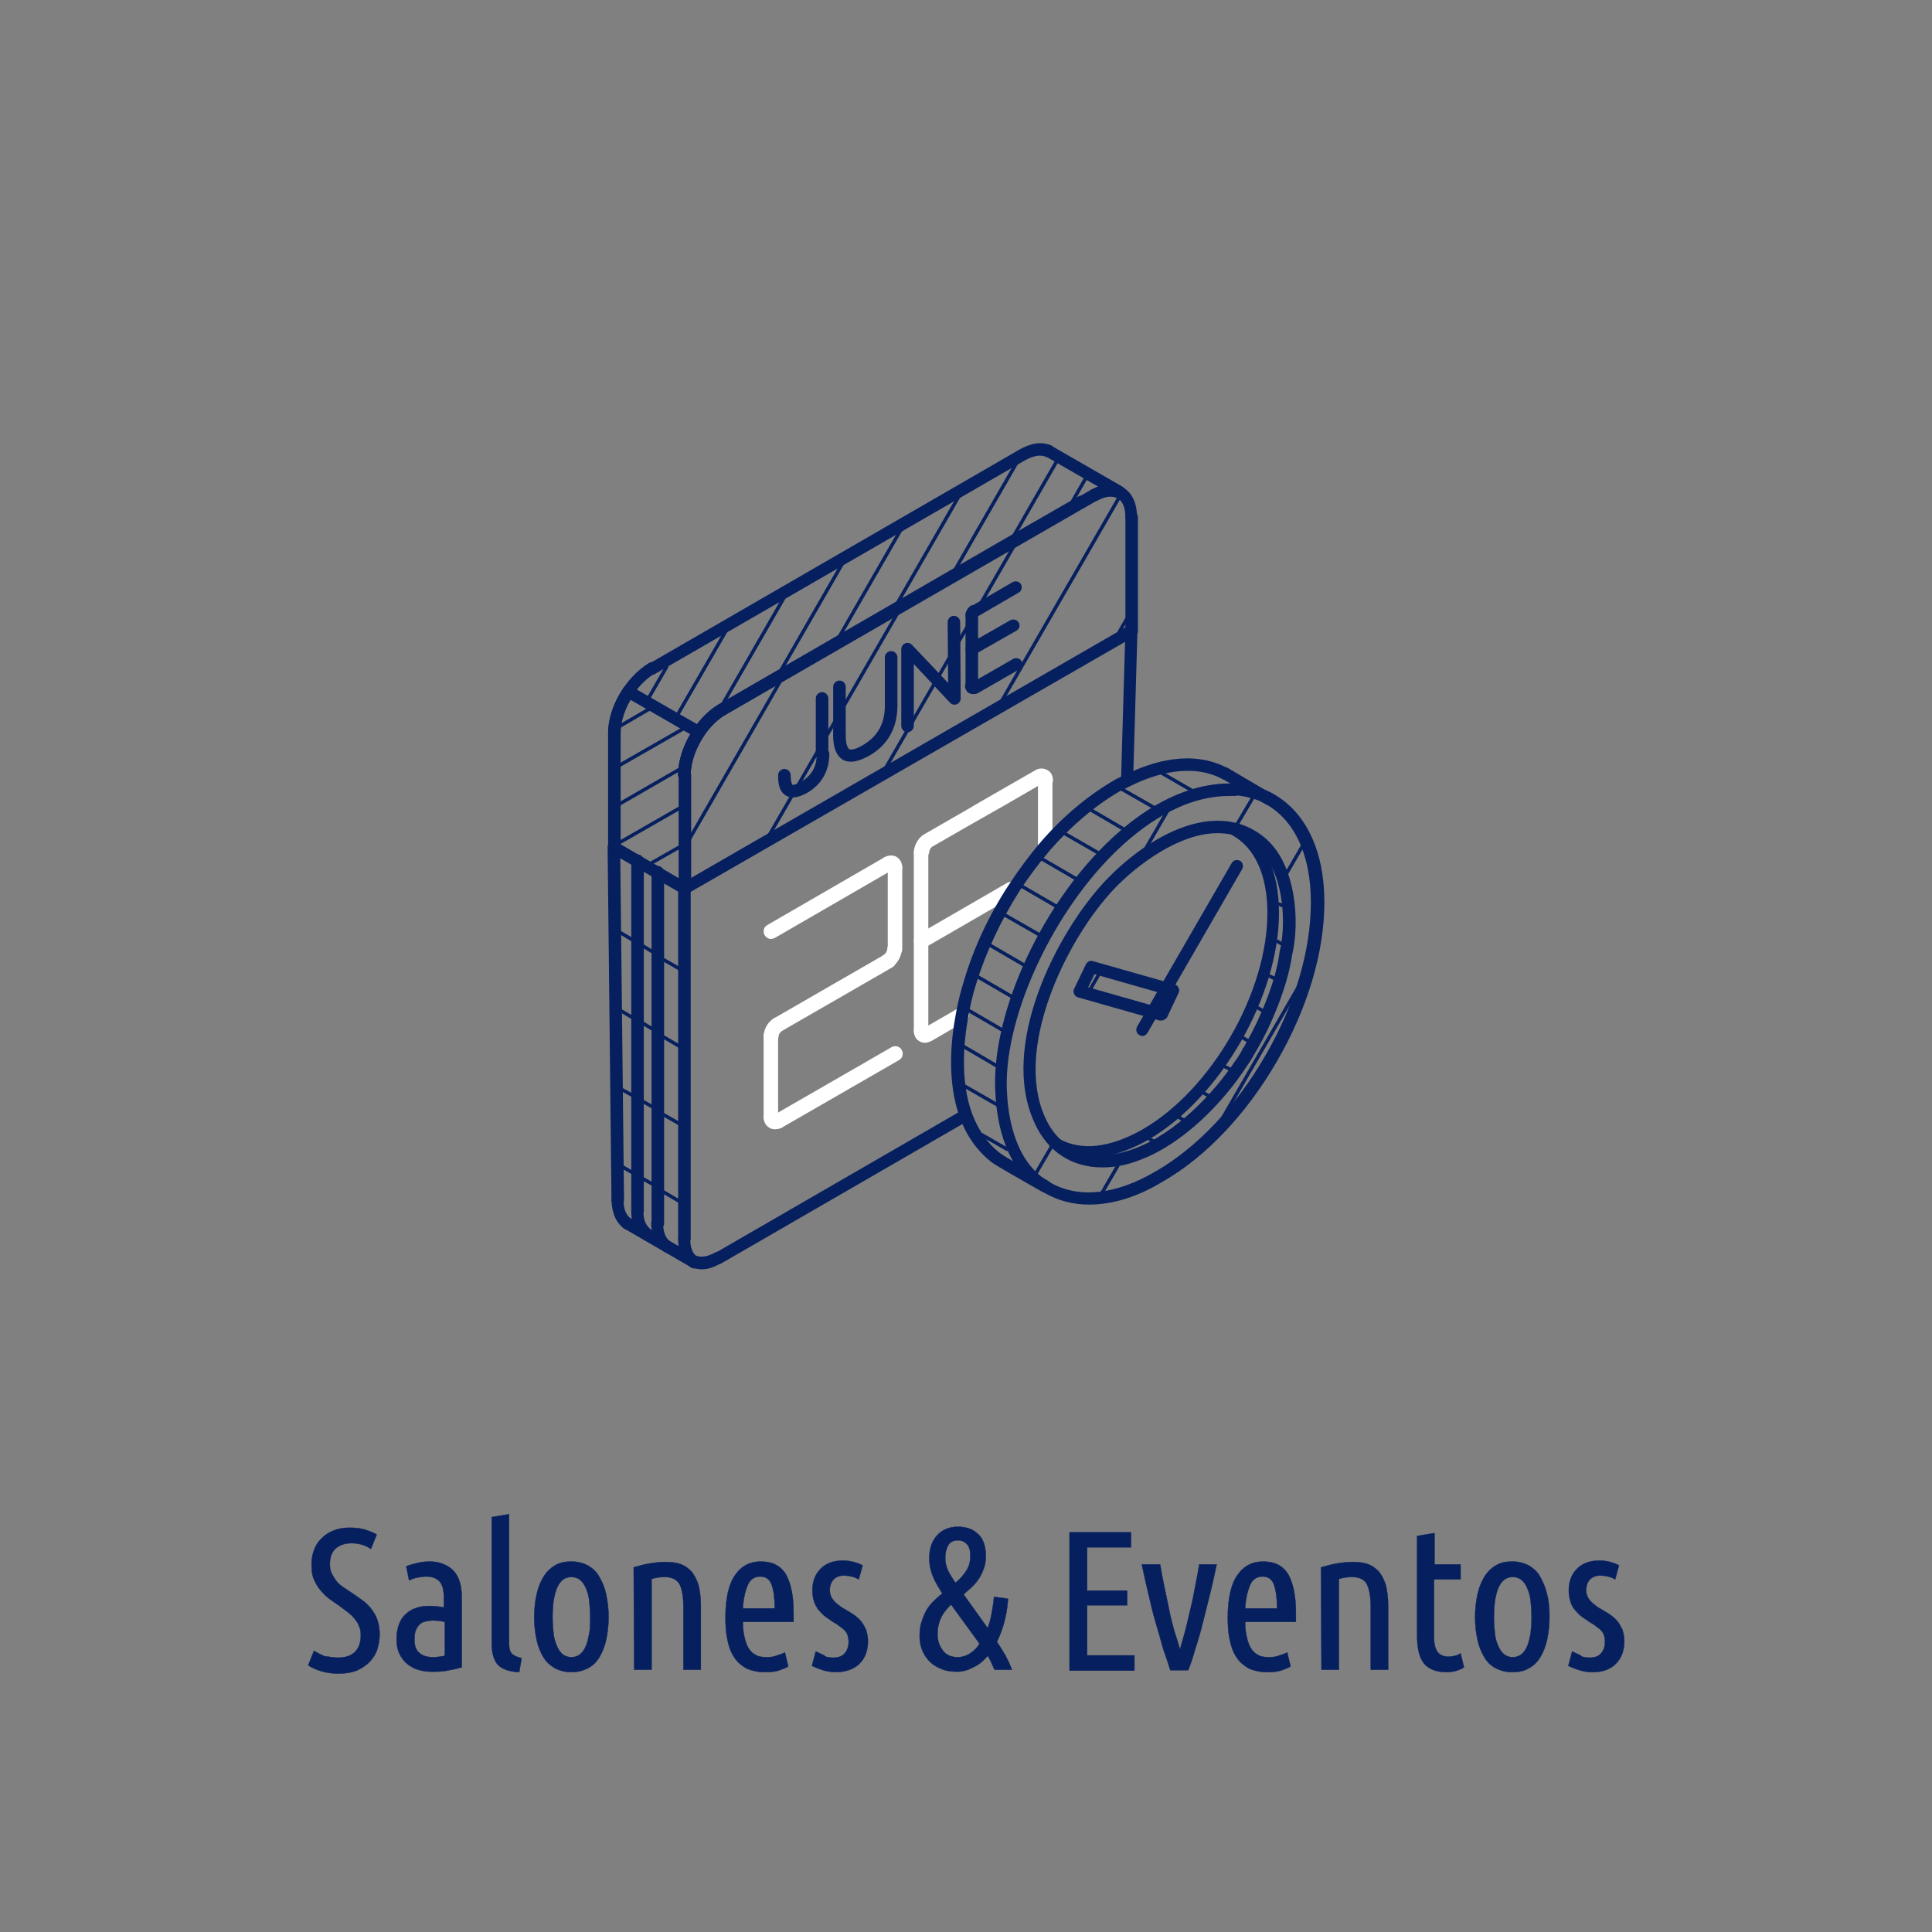 <svg xmlns="http://www.w3.org/2000/svg" xmlns:xlink="http://www.w3.org/1999/xlink" version="1.1" id="Capa_3" x="0px" y="0px" viewBox="0 0 400 400" style="enable-background:new 0 0 400 400;" xml:space="preserve"><rect x="0" y="0" width="400" height="400" fill="#808080" stroke="none"/> <style type="text/css"> .st0{fill:#061F5F;} .st1{fill:#FFFFFF;} .st2{enable-background:new ;} .st3{fill:none;stroke:#061F5F;stroke-width:6.781000e-02;stroke-miterlimit:10;} </style> <g> <g> <path class="st0" d="M225.5,249.4c-3.3,0-6.4-0.8-9.2-2.4c-8.2-4.5-9.9-14.7-10.2-20.4c-1.1-15.7,8.7-38,22.9-51.9 c9.1-8.9,18.7-13.2,27.8-12.4c1.8,0.2,5,0.9,6.9,2.1c6.7,3.8,10.5,11.8,10.5,22.4c0,10.4-3.5,22-9.8,32.9s-14.7,19.8-23.6,24.9 C235.4,247.9,230.2,249.4,225.5,249.4z M254.5,164.8c-9.7,0-18.2,6.3-23.8,11.8c-13.5,13.3-23.2,35.2-22.2,49.9l0,0 c0.3,5.2,1.8,14.4,8.9,18.3c5.8,3.4,13.6,2.6,21.9-2.3c8.5-4.9,16.6-13.4,22.7-24c6.1-10.5,9.4-21.7,9.4-31.7 c0-9.7-3.3-16.9-9.3-20.3c-1.3-0.9-4-1.6-5.8-1.8C255.9,164.8,255.2,164.8,254.5,164.8z"></path> </g> <g> <path class="st0" d="M225.4,239.7c-2.8,0-5.4-0.7-7.7-2c-0.6-0.4-0.8-1.1-0.4-1.7c0.4-0.6,1.1-0.8,1.7-0.4 c4.6,2.8,10.8,2.1,17.6-1.8c14.2-8.2,25.8-28.3,25.8-44.8c0-7.8-2.6-13.5-7.3-16.1c-0.6-0.3-0.8-1.1-0.5-1.7 c0.3-0.6,1.1-0.8,1.7-0.5c5.5,3.1,8.5,9.6,8.5,18.3c0,17.3-12.2,38.4-27.1,47C233.5,238.4,229.2,239.7,225.4,239.7z"></path> </g> <g> <path class="st0" d="M228.2,241.7c-6.2,0-11.3-3.2-14-9.2c-7.4-15.9,4.5-39.4,14.7-50.2c8.1-8.5,21.1-16.3,31.1-10.2 c2,1.2,3.7,2.9,5,5.1c3.5,5.9,3.9,14.8,2.5,20.6c-0.9,6.4-4.4,14.7-7.3,19.6c-0.2,0.3-0.4,0.7-0.6,1c-0.4,0.8-1,1.7-1.7,2.7 c-4.6,7-12.8,15.7-22,19.1C233.1,241.3,230.6,241.7,228.2,241.7z M252.1,172.5c-8,0-16.7,6.6-21.4,11.5 c-10.2,10.8-20.8,33.3-14.3,47.4c3.2,7.1,10.1,9.5,18.5,6.4c8.6-3.2,16.4-11.5,20.8-18.1c0.6-0.8,1.2-1.7,1.6-2.6 c0.3-0.4,0.5-0.7,0.6-1c2.8-4.8,6.2-12.7,7-18.8v-0.1c1.3-5.2,1-13.5-2.2-18.8c-1.1-1.8-2.4-3.2-4.1-4.2 C256.6,173,254.4,172.5,252.1,172.5z"></path> </g> <g> <path class="st0" d="M141.7,257.7c-0.7,0-1.3-0.6-1.3-1.3v-72.6c0-0.7,0.6-1.3,1.3-1.3s1.3,0.6,1.3,1.3v72.6 C143,257.2,142.4,257.7,141.7,257.7z"></path> </g> <g> <path class="st0" d="M143.7,262.6c-0.3,0-0.5-0.1-0.8-0.3c-2.2-1.6-2.5-4-2.5-5.8c0-0.7,0.5-1.3,1.2-1.3c0.7-0.1,1.3,0.5,1.3,1.2 c0,2,0.5,3.1,1.5,3.9c0.6,0.4,0.7,1.2,0.3,1.8C144.5,262.4,144.1,262.6,143.7,262.6z"></path> </g> <g> <path class="st0" d="M143.7,262.6c-0.2,0-0.4-0.1-0.6-0.2l-13.8-8c-0.6-0.3-0.8-1.1-0.5-1.7c0.3-0.6,1.1-0.8,1.7-0.5l13.8,8 c0.6,0.3,0.8,1.1,0.5,1.7C144.6,262.3,144.2,262.6,143.7,262.6z"></path> </g> <g> <path class="st0" d="M129.9,254.6c-0.3,0-0.5-0.1-0.8-0.3c-2.1-1.7-2.4-4-2.5-5.8c0-0.7,0.5-1.3,1.2-1.3c0.7-0.1,1.3,0.5,1.3,1.2 c0,2,0.5,3.1,1.5,3.9c0.6,0.4,0.6,1.2,0.2,1.8C130.7,254.5,130.3,254.6,129.9,254.6z"></path> </g> <g> <path class="st0" d="M127.9,249.7c-0.7,0-1.3-0.6-1.3-1.3l-0.8-73c0-0.7,0.6-1.3,1.3-1.3c0.7-0.1,1.3,0.6,1.3,1.3l0.8,73 C129.2,249.2,128.7,249.7,127.9,249.7L127.9,249.7z"></path> </g> <g> <path class="st0" d="M233.4,162.8L233.4,162.8c-0.7,0-1.3-0.6-1.3-1.3l0.9-31c0-0.7,0.6-1.3,1.3-1.2c0.7,0,1.3,0.6,1.2,1.3 l-0.9,31C234.7,162.2,234.1,162.8,233.4,162.8z"></path> </g> <g> <path class="st0" d="M148.7,261.7c-0.4,0-0.9-0.2-1.1-0.6c-0.4-0.6-0.1-1.4,0.5-1.7l51.2-29.6c0.6-0.3,1.4-0.1,1.7,0.5 c0.4,0.6,0.1,1.4-0.5,1.7l-51.2,29.6C149.1,261.7,148.9,261.7,148.7,261.7z"></path> </g> <g> <path class="st0" d="M145.3,262.8c-0.8,0-1.5-0.2-2.1-0.4c-0.6-0.3-0.9-1-0.7-1.7c0.3-0.6,1-0.9,1.7-0.7c1.3,0.5,2.8-0.1,3.9-0.7 c0.6-0.3,1.4-0.1,1.7,0.5s0.1,1.4-0.5,1.7C147.7,262.5,146.4,262.8,145.3,262.8z"></path> </g> <g> <path class="st0" d="M143.7,262.5L143.7,262.5c-0.7,0-1.3-0.6-1.3-1.3c0-0.7,0.6-1.3,1.3-1.3s1.3,0.6,1.3,1.3 C144.9,261.9,144.4,262.5,143.7,262.5z"></path> </g> <g> <path class="st0" d="M149.5,148.2c-0.4,0-0.9-0.2-1.1-0.6c-0.4-0.6-0.1-1.4,0.5-1.7l76.9-44.4c0.6-0.3,1.4-0.1,1.7,0.5 c0.4,0.6,0.1,1.4-0.5,1.7L150.2,148C150,148.1,149.8,148.2,149.5,148.2z"></path> </g> <g> <path class="st0" d="M234.3,108.3c-0.7,0-1.3-0.6-1.3-1.3c0-1.9-0.6-3.3-1.7-3.9c-0.6-0.4-0.8-1.1-0.5-1.7 c0.4-0.6,1.1-0.8,1.7-0.5c1.9,1.1,2.9,3.3,2.9,6.1C235.5,107.7,235,108.3,234.3,108.3z"></path> </g> <g> <path class="st0" d="M141.7,185.2c-0.4,0-0.9-0.2-1.1-0.6c-0.3-0.6-0.1-1.4,0.5-1.7l91.9-53v-22.8c0-0.7,0.6-1.3,1.3-1.3 s1.3,0.6,1.3,1.3v23.5c0,0.5-0.2,0.9-0.6,1.1L142.4,185C142.2,185.1,142,185.2,141.7,185.2z"></path> </g> <g> <path class="st0" d="M141.7,161.7c-0.7,0-1.3-0.6-1.3-1.3c0-2.6,0.9-5.6,2.5-8.3c1.5-2.7,3.7-5,6-6.3c0.6-0.3,1.4-0.1,1.7,0.5 s0.1,1.4-0.5,1.7c-1.9,1.1-3.7,3-5,5.3c-1.4,2.4-2.1,4.9-2.1,7.1C143,161.1,142.4,161.7,141.7,161.7z"></path> </g> <g> <path class="st0" d="M135,139.7c-0.4,0-0.9-0.2-1.1-0.6c-0.4-0.6-0.1-1.4,0.5-1.7L211.2,93c1.7-0.9,3.9-1.8,6.4-0.8 c0.6,0.3,1,1,0.7,1.7c-0.3,0.6-1,0.9-1.7,0.7c-1.2-0.5-2.4-0.3-4.2,0.6l-76.9,44.4C135.4,139.7,135.2,139.7,135,139.7z"></path> </g> <g> <path class="st0" d="M231.7,103.1c-0.2,0-0.4-0.1-0.6-0.2l-14.6-8.4c-0.6-0.4-0.8-1.1-0.5-1.7s1.1-0.8,1.7-0.5l14.6,8.4 c0.6,0.4,0.8,1.1,0.5,1.7C232.6,102.9,232.1,103.1,231.7,103.1z"></path> </g> <g> <path class="st0" d="M226.5,103.8c-0.4,0-0.9-0.2-1.1-0.7c-0.3-0.6-0.1-1.4,0.5-1.7c1.6-0.9,3.8-1.8,6.3-0.7c0.6,0.3,1,1,0.7,1.7 c-0.3,0.6-1,0.9-1.7,0.7c-1.2-0.5-2.4-0.3-4.1,0.6C226.9,103.7,226.7,103.8,226.5,103.8z"></path> </g> <g> <path class="st0" d="M224.1,105.1c-0.4,0-0.9-0.2-1.1-0.6c-0.4-0.6-0.1-1.4,0.5-1.7l2.4-1.4c0.6-0.3,1.4-0.1,1.7,0.5 s0.1,1.4-0.5,1.7l-2.3,1.3C224.5,105.1,224.3,105.1,224.1,105.1z"></path> </g> <g> <path class="st0" d="M141.7,161.7L141.7,161.7c-0.7,0-1.3-0.6-1.3-1.3c0.1-5.5,3.6-11.7,8.4-14.6l31.3-18.1 c14.4-8.3,28.8-16.7,43.3-25c0.6-0.3,1.4-0.1,1.7,0.5s0.1,1.4-0.5,1.7c-14.4,8.3-28.8,16.7-43.3,25L150.2,148 c-4,2.4-7.1,7.8-7.2,12.4C143,161.1,142.4,161.7,141.7,161.7z"></path> </g> <g> <path class="st0" d="M141.7,185.2c-0.2,0-0.4-0.1-0.6-0.2l-14.6-8.4c-0.4-0.2-0.6-0.6-0.6-1.1V152c0-0.7,0.6-1.3,1.3-1.3 c0.7,0,1.3,0.6,1.3,1.3v22.8l12,7v-21.3c0-0.7,0.6-1.3,1.3-1.3s1.3,0.6,1.3,1.3V184c0,0.5-0.2,0.9-0.6,1.1 C142.2,185.1,142,185.2,141.7,185.2z"></path> </g> <g> <path class="st0" d="M127.2,153.2L127.2,153.2c-0.7,0-1.3-0.6-1.3-1.3c0-5.5,3.6-11.6,8.4-14.6c0.6-0.4,1.4-0.2,1.7,0.4 c0.4,0.6,0.2,1.4-0.4,1.7c-4.1,2.5-7.2,7.8-7.2,12.4C128.4,152.7,127.9,153.2,127.2,153.2z"></path> </g> <g> <path class="st1" d="M159.6,194.4c-0.5,0-1-0.3-1.3-0.8c-0.4-0.7-0.2-1.7,0.6-2.1l24.2-14c0.7-0.4,1.7-0.2,2.1,0.6 c0.4,0.7,0.2,1.7-0.6,2.1l-24.2,14C160.1,194.3,159.9,194.4,159.6,194.4z"></path> </g> <g> <path class="st1" d="M185.3,181.2c-0.6,0-1.1-0.3-1.4-0.8c-0.6,0-1.1-0.3-1.4-0.8c-0.4-0.7-0.2-1.7,0.6-2.1 c0.9-0.5,1.8-0.5,2.5-0.1s1.2,1.2,1.2,2.2C186.8,180.5,186.1,181.2,185.3,181.2z"></path> </g> <g> <path class="st1" d="M185.3,198c-0.8,0-1.5-0.7-1.5-1.5v-16.9c0-0.8,0.7-1.5,1.5-1.5s1.5,0.7,1.5,1.5v16.9 C186.8,197.4,186.1,198,185.3,198z"></path> </g> <g> <path class="st1" d="M183.8,200.5c-0.5,0-1.1-0.3-1.3-0.8c-0.4-0.7-0.1-1.7,0.6-2.1c0.3-0.2,0.6-0.8,0.6-1.1 c0-0.8,0.7-1.5,1.5-1.5s1.5,0.7,1.5,1.5c0,1.4-0.9,3.1-2.2,3.8C184.3,200.4,184.1,200.5,183.8,200.5z"></path> </g> <g> <path class="st1" d="M161,213.7c-0.5,0-1-0.3-1.3-0.8c-0.4-0.7-0.2-1.7,0.6-2.1l22.9-13.2c0.7-0.4,1.7-0.2,2.1,0.6 c0.4,0.7,0.2,1.7-0.6,2.1l-22.9,13.2C161.5,213.6,161.2,213.7,161,213.7z"></path> </g> <g> <path class="st1" d="M159.6,216.1c-0.8,0-1.5-0.7-1.5-1.5c0-1.5,0.9-3.1,2.2-3.8c0.7-0.4,1.7-0.1,2.1,0.6c0.4,0.7,0.1,1.7-0.6,2.1 c-0.3,0.2-0.6,0.7-0.6,1.1C161.1,215.4,160.4,216.1,159.6,216.1z"></path> </g> <g> <path class="st1" d="M159.6,232.8c-0.8,0-1.5-0.7-1.5-1.5v-16.8c0-0.8,0.7-1.5,1.5-1.5s1.5,0.7,1.5,1.5v16.8 C161.1,232.2,160.4,232.8,159.6,232.8z"></path> </g> <g> <path class="st1" d="M160.4,233.8c-0.4,0-0.8-0.1-1.1-0.3c-0.7-0.4-1.2-1.2-1.2-2.2c0-0.8,0.7-1.5,1.5-1.5c0.6,0,1.1,0.3,1.4,0.8 c0.5,0,1.1,0.3,1.4,0.8c0.4,0.7,0.2,1.7-0.6,2.1C161.3,233.7,160.8,233.8,160.4,233.8z M159.6,231.3h1.5l0,0H159.6z M161.1,231.3 L161.1,231.3L161.1,231.3z"></path> </g> <g> <path class="st1" d="M161,233.7c-0.5,0-1-0.3-1.3-0.8c-0.4-0.7-0.2-1.7,0.6-2.1l24.3-14c0.7-0.4,1.7-0.2,2.1,0.6 c0.4,0.7,0.2,1.7-0.6,2.1l-24.3,14C161.5,233.6,161.2,233.7,161,233.7z"></path> </g> <g> <path class="st1" d="M216.4,176.2c-0.8,0-1.5-0.7-1.5-1.5v-13c0-0.8,0.7-1.5,1.5-1.5s1.5,0.7,1.5,1.5v13 C217.9,175.5,217.2,176.2,216.4,176.2z"></path> </g> <g> <path class="st1" d="M190.7,178c-0.8,0-1.5-0.7-1.5-1.5c0-1.4,0.9-3.1,2.2-3.8l8-4.6c4.9-2.9,9.9-5.7,14.9-8.6 c0.8-0.5,1.7-0.5,2.5-0.1s1.2,1.2,1.2,2.2c0,0.8-0.7,1.5-1.5,1.5c-0.5,0-1-0.2-1.2-0.6c-4.8,2.8-9.5,5.5-14.3,8.2l-8,4.6 c-0.3,0.2-0.6,0.7-0.6,1.1C192.2,177.3,191.6,178,190.7,178z M214.9,161.6h1.5H214.9L214.9,161.6z"></path> </g> <g> <path class="st1" d="M190.7,214.9c-0.8,0-1.5-0.7-1.5-1.5v-36.9c0-0.8,0.7-1.5,1.5-1.5s1.5,0.7,1.5,1.5v36.9 C192.2,214.2,191.6,214.9,190.7,214.9z"></path> </g> <g> <path class="st1" d="M191.5,215.9c-0.4,0-0.8-0.1-1.1-0.3c-0.8-0.4-1.2-1.2-1.2-2.2c0-0.8,0.7-1.5,1.5-1.5c0.5,0,1,0.3,1.2,0.6 l6.4-3.7c0.7-0.4,1.7-0.2,2.1,0.5c0.4,0.7,0.2,1.7-0.5,2.1l-7,4.1C192.4,215.7,192,215.9,191.5,215.9z M190.7,213.4h1.5l0,0H190.7 z M192.2,213.4L192.2,213.4L192.2,213.4z"></path> </g> <g> <path class="st1" d="M190.7,196.4c-0.5,0-1-0.3-1.3-0.8c-0.4-0.7-0.2-1.7,0.6-2.1l18.5-10.7c0.7-0.4,1.7-0.2,2.1,0.6 c0.4,0.7,0.2,1.7-0.6,2.1l-18.5,10.7C191.2,196.4,191,196.4,190.7,196.4z"></path> </g> <g> <path class="st0" d="M201.7,143.7c-0.4,0-0.9-0.2-1.1-0.6c-0.4-0.6-0.1-1.4,0.5-1.7l8.7-5c0.6-0.3,1.4-0.1,1.7,0.5 c0.4,0.6,0.1,1.4-0.5,1.7l-8.7,5C202.1,143.6,201.9,143.7,201.7,143.7z"></path> </g> <g> <path class="st0" d="M201.4,143.7c-0.3,0-0.5-0.1-0.8-0.2c-0.4-0.2-0.8-0.9-0.8-1.4c0-1,1.4-1.6,2.1-1c0.3,0.1,0.6,0.3,0.8,0.6 c0.3,0.6,0.1,1.4-0.5,1.7C202,143.7,201.7,143.7,201.4,143.7z"></path> </g> <g> <path class="st0" d="M201.2,143.4c-0.7,0-1.3-0.6-1.3-1.3v-14.8c0-0.7,0.6-1.3,1.3-1.3s1.3,0.6,1.3,1.3v14.8 C202.5,142.9,201.9,143.4,201.2,143.4z"></path> </g> <g> <path class="st0" d="M201.2,128.6c-0.7,0-1.3-0.6-1.3-1.3s0.5-1.5,1.1-1.9c0.6-0.3,1.4-0.1,1.7,0.5s0.2,1.2-0.3,1.6 C202.3,128.1,201.8,128.6,201.2,128.6z M202.3,127.6L202.3,127.6L202.3,127.6z M202.3,127.6L202.3,127.6L202.3,127.6z M202.5,127.3C202.5,127.3,202.5,127.4,202.5,127.3C202.5,127.4,202.5,127.3,202.5,127.3z"></path> </g> <g> <path class="st0" d="M201.7,127.8c-0.4,0-0.9-0.2-1.1-0.6c-0.3-0.6-0.1-1.4,0.5-1.7l8.6-5c0.6-0.3,1.4-0.1,1.7,0.5 s0.1,1.4-0.5,1.7l-8.6,5C202.1,127.7,201.9,127.8,201.7,127.8z"></path> </g> <g> <path class="st0" d="M201.2,135.6c-0.4,0-0.9-0.2-1.1-0.6c-0.4-0.6-0.1-1.4,0.5-1.7l8.6-4.9c0.6-0.3,1.4-0.1,1.7,0.5 c0.4,0.6,0.1,1.4-0.5,1.7l-8.6,4.9C201.6,135.5,201.4,135.6,201.2,135.6z"></path> </g> <g> <path class="st0" d="M187.9,151.6c-0.7,0-1.3-0.6-1.3-1.3v-15.9c0-0.5,0.3-1,0.8-1.2s1-0.1,1.4,0.3l7.5,7.9l-0.1-12.6 c0-0.7,0.6-1.3,1.3-1.3l0,0c0.7,0,1.3,0.6,1.3,1.3l0.1,15.8c0,0.5-0.3,1-0.8,1.2s-1,0.1-1.4-0.3l-7.5-8v12.7 C189.2,151,188.6,151.6,187.9,151.6z"></path> </g> <g> <path class="st0" d="M173.8,153.4c-0.7,0-1.3-0.6-1.3-1.3v-9.9c0-0.7,0.6-1.3,1.3-1.3s1.3,0.6,1.3,1.3v9.9 C175.1,152.9,174.5,153.4,173.8,153.4z"></path> </g> <g> <path class="st0" d="M176.2,157.7c-0.6,0-1.2-0.1-1.7-0.4c-1.3-0.8-2-2.4-2-5c0-0.7,0.6-1.3,1.3-1.3s1.3,0.6,1.3,1.3 c0,2.2,0.6,2.7,0.7,2.8c0.2,0.1,0.9,0.3,2.8-0.8c3.1-1.8,4.6-4.5,4.6-8.2c0-0.7,0.6-1.3,1.3-1.3s1.3,0.6,1.3,1.3 c0,4.6-2,8.2-5.9,10.4C178.4,157.3,177.2,157.7,176.2,157.7z"></path> </g> <g> <path class="st0" d="M184.5,147.3c-0.7,0-1.3-0.6-1.3-1.3v-9.9c0-0.7,0.6-1.3,1.3-1.3s1.3,0.6,1.3,1.3v9.9 C185.7,146.7,185.2,147.3,184.5,147.3z"></path> </g> <g> <path class="st0" d="M164.1,165.1c-0.5,0-0.9-0.1-1.4-0.4c-1.5-0.9-1.6-2.8-1.6-4.2c0-0.7,0.6-1.3,1.3-1.3s1.3,0.6,1.3,1.3 c0,1.7,0.4,2,0.4,2s0.4,0.1,1.7-0.6c2.2-1.3,3.3-3.1,3.3-5.8c0-0.7,0.6-1.3,1.3-1.3s1.3,0.6,1.3,1.3c0,3.5-1.6,6.3-4.5,8 C166.5,164.5,165.3,165.1,164.1,165.1z"></path> </g> <g> <path class="st0" d="M170.2,157.5c-0.7,0-1.3-0.6-1.3-1.3v-11.6c0-0.7,0.6-1.3,1.3-1.3s1.3,0.6,1.3,1.3v11.6 C171.5,156.9,170.9,157.5,170.2,157.5z"></path> </g> <g> <path class="st0" d="M144.7,152.9c-0.2,0-0.4-0.1-0.6-0.2l-14.6-8.4c-0.6-0.3-0.8-1.1-0.5-1.7c0.4-0.6,1.1-0.8,1.7-0.5l14.6,8.4 c0.6,0.3,0.8,1.1,0.5,1.7C145.6,152.7,145.2,152.9,144.7,152.9z"></path> </g> <g> <path class="st0" d="M127.2,153.2c-0.7,0-1.3-0.6-1.3-1.3c0-3.1,1.1-6.4,3.2-9.5c0.4-0.6,1.2-0.7,1.8-0.3s0.7,1.2,0.3,1.8 c-1.8,2.6-2.7,5.5-2.7,8C128.4,152.7,127.9,153.2,127.2,153.2z"></path> </g> <g> <path class="st0" d="M141.7,161.7L141.7,161.7c-0.7,0-1.3-0.6-1.3-1.3c0-3.1,1.2-6.5,3.2-9.5c0.4-0.6,1.2-0.7,1.8-0.3 s0.7,1.2,0.3,1.8c-1.7,2.6-2.7,5.4-2.8,8.1C143,161.1,142.4,161.7,141.7,161.7z"></path> </g> <g> <path class="st0" d="M216.3,246.9c-0.2,0-0.4-0.1-0.6-0.2c-0.5-0.3-1.4-0.8-2.3-1.3c-2.8-1.6-6.7-3.8-8-4.7 c-3-2.3-5.3-5.5-6.7-9.4c-2.6-7.2-1.9-15.6-0.8-21.4c0.4-2.3,1-4.7,1.7-6.9c2-6.8,5.2-13.6,9.2-19.7c2.1-3.2,4.3-6.2,6.7-9 c4.5-5.2,9.5-9.4,14.9-12.6c0.8-0.5,1.7-0.9,2.6-1.3c5.6-2.8,13.9-5.3,21.3-1.3c0.6,0.3,0.9,1.1,0.5,1.7c-0.3,0.6-1.1,0.8-1.7,0.5 c-6.4-3.4-13.9-1.1-19,1.4c-0.8,0.4-1.6,0.8-2.4,1.2c-5.1,3-9.9,7.1-14.2,12c-2.3,2.7-4.5,5.6-6.5,8.7c-3.8,6-6.9,12.6-8.9,19.1 c-0.7,2.2-1.2,4.4-1.6,6.6c-1,5.5-1.7,13.4,0.7,20.1c1.3,3.5,3.2,6.3,5.8,8.3c1.2,0.9,5.1,3.1,7.7,4.5c1,0.5,1.8,1,2.3,1.3 c0.6,0.3,0.8,1.1,0.5,1.7C217.2,246.7,216.8,246.9,216.3,246.9z"></path> </g> <g> <path class="st0" d="M262.6,166.7c-0.2,0-0.4-0.1-0.6-0.2l-9-5.3c-0.6-0.4-0.8-1.1-0.5-1.7c0.4-0.6,1.1-0.8,1.7-0.5l9,5.3 c0.6,0.4,0.8,1.1,0.5,1.7C263.5,166.5,263.1,166.7,262.6,166.7z"></path> </g> <g> <path class="st0" d="M240.4,211.3c-0.1,0-0.2,0-0.3,0l-16.9-4.8c-0.4-0.1-0.7-0.4-0.8-0.7c-0.2-0.3-0.2-0.7,0-1.1l2.4-5 c0.3-0.6,0.9-0.9,1.5-0.7l16.9,4.8c0.4,0.1,0.7,0.4,0.8,0.7c0.2,0.3,0.2,0.7,0,1.1l-2.4,5.1C241.3,211,240.9,211.3,240.4,211.3z M225.3,204.4l14.4,4.1l1.3-2.7l-14.4-4.1L225.3,204.4z"></path> </g> <g> <path class="st0" d="M236.5,214.5c-0.2,0-0.4-0.1-0.6-0.2c-0.6-0.3-0.8-1.1-0.5-1.7l19.6-33.9c0.3-0.6,1.1-0.8,1.7-0.5 s0.8,1.1,0.5,1.7l-19.6,33.9C237.3,214.3,236.9,214.5,236.5,214.5z"></path> </g> <g> <path class="st0" d="M134,256.9c-0.3,0-0.5-0.1-0.8-0.3c-2.2-1.6-2.5-4-2.5-5.9c0-0.7,0.5-1.3,1.2-1.3l0,0c0.7,0,1.3,0.6,1.3,1.2 c0,2,0.5,3.1,1.5,3.9c0.6,0.4,0.7,1.2,0.2,1.8C134.7,256.8,134.4,256.9,134,256.9z"></path> </g> <g> <path class="st0" d="M132,252.1c-0.7,0-1.3-0.6-1.3-1.3v-72.6c0-0.7,0.6-1.3,1.3-1.3s1.3,0.6,1.3,1.3v72.6 C133.2,251.5,132.7,252.1,132,252.1z"></path> </g> <g> <path class="st0" d="M138.2,259.4c-0.3,0-0.5-0.1-0.8-0.3c-2.2-1.7-2.5-4.1-2.6-5.8c0-0.7,0.5-1.3,1.2-1.3c0.8,0,1.3,0.5,1.3,1.2 c0,2,0.5,3.1,1.5,3.9c0.6,0.4,0.7,1.2,0.3,1.8C139,259.2,138.6,259.4,138.2,259.4z"></path> </g> <g> <path class="st0" d="M136.2,254.5c-0.7,0-1.3-0.6-1.3-1.3v-72.6c0-0.7,0.6-1.3,1.3-1.3s1.3,0.6,1.3,1.3v72.6 C137.5,254,136.9,254.5,136.2,254.5z"></path> </g> <g> <path class="st0" d="M231,132.4c-0.1,0-0.1,0-0.2,0c-0.2-0.1-0.2-0.3-0.1-0.5l3-5.2c0.1-0.2,0.3-0.2,0.5-0.1s0.2,0.3,0.1,0.5 l-3,5.2C231.2,132.3,231.1,132.4,231,132.4z"></path> </g> <g> <path class="st0" d="M207,146.1c-0.1,0-0.1,0-0.2,0c-0.2-0.1-0.2-0.3-0.1-0.5l25.4-44c0.1-0.2,0.3-0.2,0.5-0.1s0.2,0.3,0.1,0.5 l-25.4,44C207.3,146,207.1,146.1,207,146.1z"></path> </g> <g> <path class="st0" d="M182.9,160.1c-0.1,0-0.1,0-0.2,0c-0.2-0.1-0.2-0.3-0.1-0.5l27.4-47.4c0.1-0.2,0.3-0.2,0.5-0.1 s0.2,0.3,0.1,0.5L183.2,160C183.1,160,183,160.1,182.9,160.1z"></path> </g> <g> <path class="st0" d="M158.8,174c-0.1,0-0.1,0-0.2,0c-0.2-0.1-0.2-0.3-0.1-0.5l27.4-47.4c0.1-0.2,0.3-0.2,0.5-0.1s0.2,0.3,0.1,0.5 l-27.4,47.4C159,173.9,158.9,174,158.8,174z"></path> </g> <g> <path class="st0" d="M142.4,174.6c-0.1,0-0.1,0-0.2,0c-0.2-0.1-0.2-0.3-0.1-0.5l19.4-33.7c0.1-0.2,0.3-0.2,0.5-0.1 c0.2,0.1,0.2,0.3,0.1,0.5l-19.4,33.7C142.7,174.5,142.5,174.6,142.4,174.6z"></path> </g> <g> <path class="st0" d="M135,179c-0.1,0-0.2-0.1-0.3-0.2c-0.1-0.2,0-0.4,0.1-0.5l5.8-3.3c0.2-0.1,0.4,0,0.5,0.1 c0.1,0.2,0,0.4-0.1,0.5l-5.8,3.3C135.1,179,135,179,135,179z"></path> </g> <g> <path class="st0" d="M128,175c-0.1,0-0.2-0.1-0.3-0.2c-0.1-0.2,0-0.4,0.1-0.5l12.9-7.4c0.2-0.1,0.4,0,0.5,0.1 c0.1,0.2,0,0.4-0.1,0.5l-12.9,7.4C128.1,175,128.1,175,128,175z"></path> </g> <g> <path class="st0" d="M128,167c-0.1,0-0.2-0.1-0.3-0.2c-0.1-0.2,0-0.4,0.1-0.5l13-7.5c0.2-0.1,0.4,0,0.5,0.1c0.1,0.2,0,0.4-0.1,0.5 l-13,7.5C128.1,167,128.1,167,128,167z"></path> </g> <g> <path class="st0" d="M128,159c-0.1,0-0.2-0.1-0.3-0.2c-0.1-0.2,0-0.4,0.1-0.5l13.6-7.8c0.2-0.1,0.4,0,0.5,0.1 c0.1,0.2,0,0.4-0.1,0.5l-13.6,7.8C128.1,158.9,128.1,159,128,159z"></path> </g> <g> <path class="st0" d="M128.4,150.7c-0.1,0-0.2-0.1-0.3-0.2c-0.1-0.2,0-0.4,0.1-0.5l6-3.5c0.2-0.1,0.4,0,0.5,0.1 c0.1,0.2,0,0.4-0.1,0.5l-6,3.5C128.5,150.7,128.5,150.7,128.4,150.7z"></path> </g> <g> <path class="st0" d="M222.1,104c-0.1,0-0.1,0-0.2,0c-0.2-0.1-0.2-0.3-0.1-0.5l2.7-4.7c0.1-0.2,0.3-0.2,0.5-0.1s0.2,0.3,0.1,0.5 l-2.7,4.7C222.3,104,222.2,104,222.1,104z"></path> </g> <g> <path class="st0" d="M209.8,111.4c-0.1,0-0.1,0-0.2,0c-0.2-0.1-0.2-0.3-0.1-0.5l9.1-15.8c0.1-0.2,0.3-0.2,0.5-0.1s0.2,0.3,0.1,0.5 l-9.1,15.8C210.1,111.3,209.9,111.4,209.8,111.4z"></path> </g> <g> <path class="st0" d="M197.6,118.5c-0.1,0-0.1,0-0.2,0c-0.2-0.1-0.2-0.3-0.1-0.5l12.9-22.4c0.1-0.2,0.3-0.2,0.5-0.1 s0.2,0.3,0.1,0.5l-12.9,22.4C197.9,118.5,197.8,118.5,197.6,118.5z"></path> </g> <g> <path class="st0" d="M185.6,125.5c-0.1,0-0.1,0-0.2,0c-0.2-0.1-0.2-0.3-0.1-0.5l12.9-22.4c0.1-0.2,0.3-0.2,0.5-0.1 s0.2,0.3,0.1,0.5l-12.9,22.4C185.8,125.4,185.7,125.5,185.6,125.5z"></path> </g> <g> <path class="st0" d="M173.6,132.4c-0.1,0-0.1,0-0.2,0c-0.2-0.1-0.2-0.3-0.1-0.5l12.9-22.4c0.1-0.2,0.3-0.2,0.5-0.1 s0.2,0.3,0.1,0.5l-12.9,22.4C173.8,132.4,173.7,132.4,173.6,132.4z"></path> </g> <g> <path class="st0" d="M161.5,139.4c-0.1,0-0.1,0-0.2,0c-0.2-0.1-0.2-0.3-0.1-0.5l12.9-22.4c0.1-0.2,0.3-0.2,0.5-0.1 s0.2,0.3,0.1,0.5l-12.9,22.4C161.8,139.3,161.6,139.4,161.5,139.4z"></path> </g> <g> <path class="st0" d="M149.5,146.3c-0.1,0-0.1,0-0.2,0c-0.2-0.1-0.2-0.3-0.1-0.5l12.9-22.4c0.1-0.2,0.3-0.2,0.5-0.1 s0.2,0.3,0.1,0.5l-12.9,22.4C149.7,146.3,149.6,146.3,149.5,146.3z"></path> </g> <g> <path class="st0" d="M140.1,148.6c-0.1,0-0.1,0-0.2,0c-0.2-0.1-0.2-0.3-0.1-0.5l10.1-17.5c0.1-0.2,0.3-0.2,0.5-0.1 c0.2,0.1,0.2,0.3,0.1,0.5l-10.1,17.5C140.4,148.5,140.3,148.6,140.1,148.6z"></path> </g> <g> <path class="st0" d="M134.3,144.8c-0.1,0-0.1,0-0.2,0c-0.2-0.1-0.2-0.3-0.1-0.5l3.7-6.4c0.1-0.2,0.3-0.2,0.5-0.1 c0.2,0.1,0.2,0.3,0.1,0.5l-3.7,6.4C134.6,144.7,134.5,144.8,134.3,144.8z"></path> </g> <g> <path class="st0" d="M208.6,238.3c-0.1,0-0.1,0-0.2,0l-5.4-3.1c-0.2-0.1-0.2-0.3-0.1-0.5c0.1-0.2,0.3-0.2,0.5-0.1l5.4,3.1 c0.2,0.1,0.2,0.3,0.1,0.5C208.9,238.2,208.7,238.3,208.6,238.3z"></path> </g> <g> <path class="st0" d="M206.4,229c-0.1,0-0.1,0-0.2,0l-6.8-3.9c-0.2-0.1-0.2-0.3-0.1-0.5c0.1-0.2,0.3-0.2,0.5-0.1l6.8,3.9 c0.2,0.1,0.2,0.3,0.1,0.5C206.6,228.9,206.5,229,206.4,229z"></path> </g> <g> <path class="st0" d="M206.4,221c-0.1,0-0.1,0-0.2,0l-7-4.1c-0.2-0.1-0.2-0.3-0.1-0.5c0.1-0.2,0.3-0.2,0.5-0.1l7,4.1 c0.2,0.1,0.2,0.3,0.1,0.5C206.6,220.9,206.5,221,206.4,221z"></path> </g> <g> <path class="st0" d="M207.6,213.6c-0.1,0-0.1,0-0.2,0l-7.2-4.2c-0.2-0.1-0.2-0.3-0.1-0.5c0.1-0.2,0.3-0.2,0.5-0.1l7.2,4.2 c0.2,0.1,0.2,0.3,0.1,0.5C207.9,213.6,207.7,213.6,207.6,213.6z"></path> </g> <g> <path class="st0" d="M209.6,206.7c-0.1,0-0.1,0-0.2,0l-7.4-4.3c-0.2-0.1-0.2-0.3-0.1-0.5c0.1-0.2,0.3-0.2,0.5-0.1l7.4,4.3 c0.2,0.1,0.2,0.3,0.1,0.5C209.8,206.7,209.7,206.7,209.6,206.7z"></path> </g> <g> <path class="st0" d="M212.2,200.2c-0.1,0-0.1,0-0.2,0l-7.4-4.3c-0.2-0.1-0.2-0.3-0.1-0.5c0.1-0.2,0.3-0.2,0.5-0.1l7.4,4.3 c0.2,0.1,0.2,0.3,0.1,0.5C212.4,200.1,212.3,200.2,212.2,200.2z"></path> </g> <g> <path class="st0" d="M215.3,193.9c-0.1,0-0.1,0-0.2,0l-7.5-4.3c-0.2-0.1-0.2-0.3-0.1-0.5c0.1-0.2,0.3-0.2,0.5-0.1l7.5,4.3 c0.2,0.1,0.2,0.3,0.1,0.5C215.5,193.9,215.4,193.9,215.3,193.9z"></path> </g> <g> <path class="st0" d="M218.8,188c-0.1,0-0.1,0-0.2,0l-7.4-4.3c-0.2-0.1-0.2-0.3-0.1-0.5c0.1-0.2,0.3-0.2,0.5-0.1l7.4,4.3 c0.2,0.1,0.2,0.3,0.1,0.5C219.1,187.9,218.9,188,218.8,188z"></path> </g> <g> <path class="st0" d="M222.9,182.3c-0.1,0-0.1,0-0.2,0l-7.4-4.3c-0.2-0.1-0.2-0.3-0.1-0.5c0.1-0.2,0.3-0.2,0.5-0.1l7.4,4.3 c0.2,0.1,0.2,0.3,0.1,0.5C223.1,182.2,223,182.3,222.9,182.3z"></path> </g> <g> <path class="st0" d="M227.6,177c-0.1,0-0.1,0-0.2,0l-7.3-4.2c-0.2-0.1-0.2-0.3-0.1-0.5c0.1-0.2,0.3-0.2,0.5-0.1l7.3,4.2 c0.2,0.1,0.2,0.3,0.1,0.5C227.8,176.9,227.7,177,227.6,177z"></path> </g> <g> <path class="st0" d="M232.9,172.1c-0.1,0-0.1,0-0.2,0l-7.2-4.2c-0.2-0.1-0.2-0.3-0.1-0.5c0.1-0.2,0.3-0.2,0.5-0.1l7.2,4.2 c0.2,0.1,0.2,0.3,0.1,0.5C233.2,172,233.1,172.1,232.9,172.1z"></path> </g> <g> <path class="st0" d="M239.3,167.7c-0.1,0-0.1,0-0.2,0l-7-4c-0.2-0.1-0.2-0.3-0.1-0.5c0.1-0.2,0.3-0.2,0.5-0.1l7,4 c0.2,0.1,0.2,0.3,0.1,0.5C239.5,167.6,239.4,167.7,239.3,167.7z"></path> </g> <g> <path class="st0" d="M247,164.1c-0.1,0-0.1,0-0.2,0l-6.4-3.7c-0.2-0.1-0.2-0.3-0.1-0.5c0.1-0.2,0.3-0.2,0.5-0.1l6.4,3.7 c0.2,0.1,0.2,0.3,0.1,0.5C247.2,164,247.1,164.1,247,164.1z"></path> </g> <g> <path class="st0" d="M251.5,234.6c-0.1,0-0.1,0-0.2,0c-0.2-0.1-0.2-0.3-0.1-0.5l18.9-32.7c0.1-0.2,0.3-0.2,0.5-0.1 c0.2,0.1,0.2,0.3,0.1,0.5l-18.9,32.7C251.8,234.5,251.7,234.6,251.5,234.6z"></path> </g> <g> <path class="st0" d="M266.5,180.9c-0.1,0-0.1,0-0.2,0c-0.2-0.1-0.2-0.3-0.1-0.5l3.2-5.5c0.1-0.2,0.3-0.2,0.5-0.1 c0.2,0.1,0.2,0.3,0.1,0.5l-3.2,5.5C266.7,180.9,266.6,180.9,266.5,180.9z"></path> </g> <g> <path class="st0" d="M228.2,247.2c-0.1,0-0.1,0-0.2,0c-0.2-0.1-0.2-0.3-0.1-0.5l3.2-5.5c0.1-0.2,0.3-0.2,0.5-0.1 c0.2,0.1,0.2,0.3,0.1,0.5l-3.2,5.5C228.4,247.2,228.3,247.2,228.2,247.2z"></path> </g> <g> <path class="st0" d="M256.1,171c-0.1,0-0.1,0-0.2,0c-0.2-0.1-0.2-0.3-0.1-0.5l3.2-5.4c0.1-0.2,0.3-0.2,0.5-0.1 c0.2,0.1,0.2,0.3,0.1,0.5l-3.2,5.4C256.4,171,256.3,171,256.1,171z"></path> </g> <g> <path class="st0" d="M214.5,243.2c-0.1,0-0.1,0-0.2,0c-0.2-0.1-0.2-0.3-0.1-0.5l3.2-5.5c0.1-0.2,0.3-0.2,0.5-0.1 c0.2,0.1,0.2,0.3,0.1,0.5l-3.2,5.5C214.7,243.1,214.6,243.2,214.5,243.2z"></path> </g> <g> <path class="st0" d="M236.8,176.7c-0.1,0-0.1,0-0.2,0c-0.2-0.1-0.2-0.3-0.1-0.5l5.2-9c0.1-0.2,0.3-0.2,0.5-0.1 c0.2,0.1,0.2,0.3,0.1,0.5l-5.2,9C237,176.7,236.9,176.7,236.8,176.7z"></path> </g> <g> <path class="st0" d="M238.7,236.5c-0.1,0-0.1,0-0.2,0l-0.7-0.4c-0.2-0.1-0.2-0.3-0.1-0.5c0.1-0.2,0.3-0.2,0.5-0.1l0.7,0.4 c0.2,0.1,0.2,0.3,0.1,0.5C239,236.5,238.8,236.5,238.7,236.5z"></path> </g> <g> <path class="st0" d="M245.1,232.2c-0.1,0-0.1,0-0.2,0l-0.9-0.5c-0.2-0.1-0.2-0.3-0.1-0.5c0.1-0.2,0.3-0.2,0.5-0.1l0.9,0.5 c0.2,0.1,0.2,0.3,0.1,0.5C245.3,232.1,245.2,232.2,245.1,232.2z"></path> </g> <g> <path class="st0" d="M250.3,227.2c-0.1,0-0.1,0-0.2,0l-0.9-0.5c-0.2-0.1-0.2-0.3-0.1-0.5c0.1-0.2,0.3-0.2,0.5-0.1l0.9,0.5 c0.2,0.1,0.2,0.3,0.1,0.5C250.5,227.1,250.4,227.2,250.3,227.2z"></path> </g> <g> <path class="st0" d="M254.7,221.7c-0.1,0-0.1,0-0.2,0l-1-0.5c-0.2-0.1-0.2-0.3-0.1-0.5c0.1-0.2,0.3-0.2,0.5-0.1l1,0.5 c0.2,0.1,0.2,0.3,0.1,0.5C254.9,221.6,254.8,221.7,254.7,221.7z"></path> </g> <g> <path class="st0" d="M258.4,215.8c-0.1,0-0.1,0-0.2,0l-1-0.6c-0.2-0.1-0.2-0.3-0.1-0.5s0.3-0.2,0.5-0.1l1,0.6 c0.2,0.1,0.2,0.3,0.1,0.5C258.6,215.7,258.5,215.8,258.4,215.8z"></path> </g> <g> <path class="st0" d="M261.5,209.6c-0.1,0-0.1,0-0.2,0l-1-0.6c-0.2-0.1-0.2-0.3-0.1-0.5s0.3-0.2,0.5-0.1l1,0.6 c0.2,0.1,0.2,0.3,0.1,0.5C261.7,209.5,261.6,209.6,261.5,209.6z"></path> </g> <g> <path class="st0" d="M263.9,202.9c-0.1,0-0.1,0-0.2,0l-1-0.5c-0.2-0.1-0.2-0.3-0.1-0.5s0.3-0.2,0.5-0.1l1,0.5 c0.2,0.1,0.2,0.3,0.1,0.5C264.1,202.8,264,202.9,263.9,202.9z"></path> </g> <g> <path class="st0" d="M265.3,195.7c-0.1,0-0.1,0-0.2,0l-0.8-0.5c-0.2-0.1-0.2-0.3-0.1-0.5s0.3-0.2,0.5-0.1l0.8,0.5 c0.2,0.1,0.2,0.3,0.1,0.5C265.6,195.6,265.4,195.7,265.3,195.7z"></path> </g> <g> <path class="st0" d="M265.5,187.8c-0.1,0-0.1,0-0.2,0l-0.6-0.3c-0.2-0.1-0.2-0.3-0.1-0.5s0.3-0.2,0.5-0.1l0.6,0.3 c0.2,0.1,0.2,0.3,0.1,0.5C265.8,187.7,265.6,187.8,265.5,187.8z"></path> </g> <g> <path class="st0" d="M225.8,205c-0.1,0-0.1,0-0.2,0c-0.2-0.1-0.2-0.3-0.1-0.5l1.6-2.8c0.1-0.2,0.3-0.2,0.5-0.1 c0.2,0.1,0.2,0.3,0.1,0.5l-1.6,2.8C226.1,204.9,226,205,225.8,205z"></path> </g> <g> <path class="st0" d="M130.8,243c-0.1,0-0.1,0-0.2,0l-2.4-1.4c-0.2-0.1-0.2-0.3-0.1-0.5c0.1-0.2,0.3-0.2,0.5-0.1l2.4,1.4 c0.2,0.1,0.2,0.3,0.1,0.5C131,243,130.9,243,130.8,243z"></path> </g> <g> <path class="st0" d="M130.8,227c-0.1,0-0.1,0-0.2,0l-2.2-1.2c-0.2-0.1-0.2-0.3-0.1-0.5c0.1-0.2,0.3-0.2,0.5-0.1l2.2,1.2 c0.2,0.1,0.2,0.3,0.1,0.5C131,226.9,130.9,227,130.8,227z"></path> </g> <g> <path class="st0" d="M130.8,210.9c-0.1,0-0.1,0-0.2,0l-2-1.2c-0.2-0.1-0.2-0.3-0.1-0.5c0.1-0.2,0.3-0.2,0.5-0.1l2,1.2 c0.2,0.1,0.2,0.3,0.1,0.5C131,210.9,130.9,210.9,130.8,210.9z"></path> </g> <g> <path class="st0" d="M130.8,194.9c-0.1,0-0.1,0-0.2-0.1l-3.2-1.9c-0.2-0.1-0.2-0.3-0.1-0.5s0.3-0.2,0.5-0.1l3.2,1.9 c0.2,0.1,0.2,0.3,0.1,0.5C131,194.8,130.9,194.9,130.8,194.9z"></path> </g> <g> <path class="st0" d="M141.3,249.4c-0.1,0-0.1,0-0.2,0l-3.9-2.3c-0.2-0.1-0.2-0.3-0.1-0.5c0.1-0.2,0.3-0.2,0.5-0.1l3.9,2.3 c0.2,0.1,0.2,0.3,0.1,0.5C141.6,249.3,141.4,249.4,141.3,249.4z"></path> </g> <g> <path class="st0" d="M141.1,233.2c-0.1,0-0.1,0-0.2,0l-3.7-2.1c-0.2-0.1-0.2-0.3-0.1-0.5c0.1-0.2,0.3-0.2,0.5-0.1l3.7,2.1 c0.2,0.1,0.2,0.3,0.1,0.5C141.4,233.2,141.2,233.2,141.1,233.2z"></path> </g> <g> <path class="st0" d="M141.3,217.3c-0.1,0-0.1,0-0.2,0l-3.9-2.3c-0.2-0.1-0.2-0.3-0.1-0.5c0.1-0.2,0.3-0.2,0.5-0.1l3.9,2.3 c0.2,0.1,0.2,0.3,0.1,0.5C141.6,217.2,141.4,217.3,141.3,217.3z"></path> </g> <g> <path class="st0" d="M140.9,201c-0.1,0-0.1,0-0.2,0l-3.5-2c-0.2-0.1-0.2-0.3-0.1-0.5c0.1-0.2,0.3-0.2,0.5-0.1l3.5,2 c0.2,0.1,0.2,0.3,0.1,0.5C141.2,200.9,141,201,140.9,201z"></path> </g> <g> <path class="st0" d="M135,245.4c-0.1,0-0.1,0-0.2,0l-1.8-1c-0.2-0.1-0.2-0.3-0.1-0.5c0.1-0.2,0.3-0.2,0.5-0.1l1.8,1 c0.2,0.1,0.2,0.3,0.1,0.5C135.3,245.3,135.1,245.4,135,245.4z"></path> </g> <g> <path class="st0" d="M135,229.4c-0.1,0-0.1,0-0.2,0l-1.8-1c-0.2-0.1-0.2-0.3-0.1-0.5c0.1-0.2,0.3-0.2,0.5-0.1l1.8,1 c0.2,0.1,0.2,0.3,0.1,0.5C135.3,229.3,135.1,229.4,135,229.4z"></path> </g> <g> <path class="st0" d="M135,213.3c-0.1,0-0.1,0-0.2,0l-1.8-1.1c-0.2-0.1-0.2-0.3-0.1-0.5c0.1-0.2,0.3-0.2,0.5-0.1l1.8,1.1 c0.2,0.1,0.2,0.3,0.1,0.5C135.3,213.2,135.1,213.3,135,213.3z"></path> </g> <g> <path class="st0" d="M135,197.3c-0.1,0-0.1,0-0.2,0l-1.8-1.1c-0.2-0.1-0.2-0.3-0.1-0.5c0.1-0.2,0.3-0.2,0.5-0.1l1.8,1.1 c0.2,0.1,0.2,0.3,0.1,0.5C135.3,197.2,135.1,197.3,135,197.3z"></path> </g> </g> <g> <g class="st2"> <path class="st0" d="M70,343.2c1.5,0,2.7-0.4,3.5-1.2c0.8-0.8,1.2-2,1.2-3.4c0-0.8-0.1-1.4-0.4-2c-0.2-0.6-0.6-1.1-1-1.6 s-0.9-0.9-1.4-1.3s-1.1-0.8-1.6-1.2c-0.6-0.4-1.3-0.9-2-1.4s-1.3-1.1-1.9-1.8c-0.6-0.7-1-1.4-1.4-2.3s-0.5-1.9-0.5-3.1 s0.2-2.2,0.6-3.2s1-1.8,1.7-2.4c0.7-0.7,1.6-1.2,2.5-1.5c1-0.4,2-0.5,3.2-0.5c1.1,0,2.1,0.1,3.1,0.4c0.9,0.3,1.7,0.6,2.4,1l-1.2,3 c-0.6-0.4-1.2-0.7-1.9-0.9c-0.7-0.2-1.4-0.3-2.1-0.3c-1.4,0-2.5,0.4-3.3,1.1s-1.2,1.8-1.2,3.2c0,0.8,0.1,1.5,0.4,2 c0.3,0.6,0.6,1.1,1,1.6s0.9,0.9,1.5,1.3s1.2,0.8,1.8,1.2c0.6,0.4,1.3,0.9,2,1.4s1.3,1.1,1.8,1.7c0.5,0.7,1,1.4,1.3,2.3 s0.5,1.9,0.5,3.1c0,1.1-0.2,2.1-0.5,3.1s-0.9,1.8-1.6,2.6c-0.7,0.7-1.6,1.3-2.7,1.8c-1.1,0.4-2.3,0.6-3.8,0.6 c-1.3,0-2.5-0.2-3.5-0.5s-1.9-0.7-2.7-1.2l1.2-3c0.7,0.4,1.5,0.8,2.2,1.1C68.2,343,69,343.2,70,343.2z"></path> <path class="st0" d="M84.1,324.3c0.7-0.3,1.5-0.5,2.3-0.7s1.7-0.3,2.6-0.3c1.9,0,3.5,0.6,4.8,1.8c1.2,1.2,1.8,3.1,1.8,5.6v14.5 c-1,0.3-2,0.5-3.1,0.7c-1,0.2-2.1,0.2-3.1,0.2s-1.9-0.1-2.8-0.4c-0.9-0.2-1.6-0.7-2.3-1.2c-0.7-0.6-1.2-1.3-1.6-2.1 c-0.4-0.8-0.6-1.9-0.6-3.1c0-1.1,0.2-2.1,0.5-3c0.3-0.8,0.8-1.6,1.4-2.1c0.6-0.6,1.3-1,2.2-1.3c0.8-0.3,1.7-0.4,2.7-0.4 c0.9,0,1.9,0.1,3,0.3v-2c0-1.6-0.3-2.7-0.9-3.4c-0.6-0.6-1.5-1-2.7-1c-0.6,0-1.2,0.1-1.8,0.2c-0.6,0.1-1.2,0.3-1.8,0.6L84.1,324.3 z M85.8,339.4c0,1.3,0.3,2.2,1,2.8c0.7,0.6,1.6,0.9,2.8,0.9c0.8,0,1.6-0.1,2.5-0.3v-7c-0.8-0.2-1.7-0.3-2.5-0.3 c-0.5,0-1,0.1-1.5,0.2s-0.9,0.3-1.2,0.6c-0.3,0.3-0.6,0.7-0.8,1.2C85.9,338,85.8,338.6,85.8,339.4z"></path> <path class="st0" d="M107.5,346.2c-2.1-0.1-3.5-0.6-4.4-1.5c-0.9-1-1.3-2.5-1.3-4.6v-26l3.6-0.6v26.8c0,1,0.2,1.7,0.6,2.1 s1.1,0.7,2,0.9L107.5,346.2z"></path> <path class="st0" d="M126,334.8c0,1.7-0.2,3.3-0.5,4.7c-0.3,1.4-0.8,2.6-1.4,3.6s-1.4,1.8-2.4,2.3s-2.1,0.8-3.4,0.8 s-2.4-0.3-3.4-0.8c-1-0.6-1.8-1.3-2.4-2.3s-1.1-2.2-1.4-3.6s-0.5-3-0.5-4.7s0.2-3.3,0.5-4.7c0.3-1.4,0.8-2.6,1.4-3.6 s1.4-1.8,2.4-2.4s2.1-0.8,3.4-0.8s2.4,0.3,3.4,0.8c1,0.6,1.8,1.3,2.4,2.4c0.6,1,1.1,2.2,1.4,3.6C125.8,331.6,126,333.1,126,334.8z M122.2,334.8c0-1.2-0.1-2.3-0.2-3.4c-0.1-1-0.4-1.9-0.7-2.6c-0.3-0.7-0.7-1.3-1.2-1.7c-0.5-0.4-1.1-0.6-1.8-0.6 c-0.7,0-1.3,0.2-1.8,0.6s-0.9,1-1.2,1.7c-0.3,0.7-0.5,1.6-0.7,2.6c-0.1,1-0.2,2.1-0.2,3.4s0.1,2.3,0.2,3.4c0.1,1,0.4,1.9,0.7,2.6 c0.3,0.7,0.7,1.3,1.2,1.7c0.5,0.4,1.1,0.6,1.8,0.6c0.7,0,1.3-0.2,1.8-0.6s0.9-1,1.2-1.7c0.3-0.7,0.5-1.6,0.7-2.6 C122.2,337.2,122.2,336.1,122.2,334.8z"></path> <path class="st0" d="M131.2,324.5c1-0.3,2.1-0.6,3.3-0.8c1.2-0.2,2.3-0.3,3.3-0.3c1.1,0,2.1,0.1,3,0.4s1.6,0.8,2.3,1.5 c0.6,0.7,1.1,1.6,1.5,2.8c0.3,1.2,0.5,2.6,0.5,4.4v13.2h-3.6v-12.9c0-2.2-0.3-3.8-0.8-4.8c-0.6-1-1.6-1.5-3.1-1.5 c-0.8,0-1.7,0.1-2.7,0.4v18.8h-3.6L131.2,324.5L131.2,324.5z"></path> <path class="st0" d="M153.8,335.9c0,1.1,0.1,2,0.3,2.9s0.4,1.6,0.8,2.3c0.4,0.7,0.9,1.2,1.5,1.5c0.6,0.4,1.4,0.5,2.4,0.5 c0.8,0,1.5-0.1,2.2-0.4c0.7-0.2,1.2-0.4,1.5-0.6l0.7,2.9c-0.4,0.3-1,0.5-1.8,0.8s-1.9,0.4-3,0.4c-1.5,0-2.8-0.3-3.9-0.8 c-1-0.6-1.9-1.3-2.5-2.3c-0.7-1-1.1-2.2-1.4-3.6c-0.3-1.4-0.4-2.9-0.4-4.6c0-4,0.7-7,2-8.8c1.3-1.9,3.1-2.8,5.3-2.8 c2.5,0,4.2,0.9,5.3,2.8c1,1.9,1.5,4.5,1.5,7.8c0,0.3,0,0.6,0,0.9s0,0.6,0,1h-10.5V335.9z M157.4,326.4c-1.2,0-2.1,0.6-2.6,1.8 c-0.5,1.2-0.9,2.8-1,4.8h6.6c0-2-0.2-3.6-0.6-4.8C159.4,327,158.6,326.4,157.4,326.4z"></path> <path class="st0" d="M172.5,343.2c1.1,0,1.9-0.3,2.4-0.9s0.8-1.4,0.8-2.4c0-0.6-0.1-1.1-0.3-1.6c-0.2-0.4-0.5-0.8-0.9-1.1 c-0.4-0.3-0.8-0.6-1.2-0.9c-0.5-0.3-0.9-0.5-1.4-0.9c-0.5-0.3-0.9-0.6-1.4-1c-0.4-0.4-0.8-0.8-1.2-1.3c-0.3-0.5-0.6-1-0.8-1.7 c-0.2-0.6-0.3-1.4-0.3-2.2c0-1.8,0.6-3.3,1.7-4.4c1.1-1.1,2.6-1.7,4.6-1.7c0.8,0,1.6,0.1,2.3,0.3c0.7,0.2,1.3,0.4,1.8,0.7 l-0.8,2.9c-0.5-0.3-1-0.5-1.5-0.6s-1-0.2-1.6-0.2c-0.9,0-1.6,0.3-2.1,0.8s-0.8,1.3-0.8,2.2c0,0.6,0.1,1,0.3,1.4s0.5,0.8,0.8,1.1 c0.3,0.3,0.7,0.6,1.1,0.9c0.4,0.3,0.8,0.5,1.3,0.8s1,0.6,1.6,1c0.5,0.4,1,0.8,1.4,1.3s0.7,1.1,1,1.7c0.2,0.7,0.4,1.4,0.4,2.4 c0,1.9-0.6,3.5-1.7,4.6s-2.8,1.8-4.9,1.8c-1.1,0-2.1-0.2-3-0.5s-1.6-0.6-2-0.8l0.8-3c0.4,0.2,1,0.5,1.7,0.8 C170.9,343.1,171.7,343.2,172.5,343.2z"></path> <path class="st0" d="M208.7,331c-0.1,1.8-0.4,3.4-0.8,4.9c-0.4,1.5-0.9,2.8-1.5,4c0.6,0.9,1.2,1.9,1.8,2.9c0.5,1,1,2,1.3,2.9h-3.6 c-0.4-0.9-0.8-1.9-1.4-2.9c-0.9,1.1-1.9,1.9-3,2.4c-1.1,0.6-2.2,0.9-3.3,0.9c-1.4,0-2.6-0.2-3.6-0.7c-1-0.4-1.8-1-2.4-1.7 c-0.6-0.7-1.1-1.5-1.4-2.4c-0.3-0.9-0.4-1.8-0.4-2.6c0-1.1,0.1-2.1,0.4-2.9c0.3-0.9,0.6-1.7,1-2.4c0.4-0.7,0.9-1.3,1.5-1.9 s1.2-1.1,1.8-1.6c-0.7-1.1-1.4-2.2-1.9-3.4c-0.5-1.2-0.8-2.5-0.8-3.9c0-1.9,0.5-3.5,1.6-4.7s2.5-1.8,4.4-1.8c1,0,1.9,0.2,2.6,0.5 c0.7,0.3,1.3,0.8,1.8,1.3c0.5,0.6,0.8,1.2,1,1.9c0.2,0.7,0.3,1.5,0.3,2.3c0,0.9-0.1,1.8-0.4,2.6c-0.3,0.8-0.6,1.5-1,2.1 s-0.9,1.2-1.5,1.8c-0.6,0.5-1.1,1-1.7,1.5l5,7c0.3-0.9,0.6-1.9,0.8-3s0.4-2.3,0.5-3.5L208.7,331z M198.3,343.1 c0.8,0,1.6-0.2,2.4-0.7c0.8-0.5,1.5-1.1,2.1-2.1l-5.9-8.1c-0.8,0.8-1.5,1.6-2,2.6s-0.8,2.2-0.8,3.6c0,1.3,0.4,2.4,1.1,3.3 C195.8,342.6,196.9,343.1,198.3,343.1z M195.7,322.6c0,0.9,0.2,1.8,0.6,2.6c0.4,0.8,0.9,1.6,1.5,2.5c0.9-0.7,1.6-1.5,2.2-2.4 c0.6-0.9,0.9-1.9,0.9-3.2c0-1.1-0.2-1.8-0.7-2.4c-0.5-0.5-1.1-0.8-1.8-0.8c-0.9,0-1.6,0.3-2,0.9 C195.9,320.6,195.7,321.5,195.7,322.6z"></path> <path class="st0" d="M244.3,341.5c0.3-1.1,0.7-2.4,1.1-3.9c0.4-1.5,0.7-3,1.1-4.6c0.4-1.6,0.7-3.2,1-4.8c0.3-1.6,0.6-3,0.8-4.3 h3.6c-0.4,1.8-0.8,3.8-1.3,5.8s-1,4-1.5,6s-1,3.8-1.6,5.6c-0.5,1.8-1,3.3-1.5,4.5h-3.7c-0.4-1.3-0.9-2.8-1.5-4.5 c-0.5-1.8-1-3.6-1.6-5.6s-1-4-1.5-6s-0.9-4-1.3-5.8h3.8c0.2,1.3,0.5,2.8,0.8,4.3s0.7,3.2,1,4.8s0.7,3.1,1.1,4.6 C243.6,339.1,244,340.4,244.3,341.5z"></path> <path class="st0" d="M257.8,335.9c0,1.1,0.1,2,0.3,2.9s0.4,1.6,0.8,2.3c0.4,0.7,0.9,1.2,1.5,1.5c0.6,0.4,1.4,0.5,2.4,0.5 c0.8,0,1.5-0.1,2.2-0.4c0.7-0.2,1.2-0.4,1.5-0.6l0.7,2.9c-0.4,0.3-1,0.5-1.8,0.8s-1.9,0.4-3,0.4c-1.5,0-2.8-0.3-3.9-0.8 c-1-0.6-1.9-1.3-2.5-2.3c-0.7-1-1.1-2.2-1.4-3.6s-0.4-2.9-0.4-4.6c0-4,0.7-7,2-8.8c1.3-1.9,3.1-2.8,5.3-2.8c2.5,0,4.2,0.9,5.3,2.8 c1,1.9,1.5,4.5,1.5,7.8c0,0.3,0,0.6,0,0.9s0,0.6,0,1h-10.5V335.9z M261.4,326.4c-1.2,0-2.1,0.6-2.6,1.8c-0.5,1.2-0.9,2.8-1,4.8 h6.6c0-2-0.2-3.6-0.6-4.8S262.6,326.4,261.4,326.4z"></path> <path class="st0" d="M273.5,324.5c1-0.3,2.1-0.6,3.3-0.8c1.2-0.2,2.3-0.3,3.3-0.3c1.1,0,2.1,0.1,3,0.4s1.6,0.8,2.3,1.5 c0.6,0.7,1.1,1.6,1.5,2.8c0.3,1.2,0.5,2.6,0.5,4.4v13.2h-3.6v-12.9c0-2.2-0.3-3.8-0.8-4.8s-1.6-1.5-3.1-1.5 c-0.8,0-1.7,0.1-2.7,0.4v18.8h-3.6L273.5,324.5L273.5,324.5z"></path> <path class="st0" d="M296.9,323.9h5.5v3.1h-5.5v12c0,1.5,0.3,2.5,0.8,3.1s1.3,0.9,2.2,0.9c0.5,0,0.9-0.1,1.4-0.2 c0.4-0.1,0.8-0.3,1.1-0.5l0.7,2.9c-1.1,0.7-2.3,1-3.6,1c-2.1,0-3.6-0.6-4.6-1.7c-1-1.2-1.5-3.1-1.5-5.7V318l3.6-0.6v6.5H296.9z"></path> <path class="st0" d="M320.8,334.8c0,1.7-0.2,3.3-0.5,4.7c-0.3,1.4-0.8,2.6-1.4,3.6s-1.4,1.8-2.4,2.3c-1,0.6-2.1,0.8-3.4,0.8 s-2.4-0.3-3.4-0.8s-1.8-1.3-2.4-2.3s-1.1-2.2-1.4-3.6s-0.5-3-0.5-4.7s0.2-3.3,0.5-4.7s0.8-2.6,1.4-3.6s1.4-1.8,2.4-2.4 s2.1-0.8,3.4-0.8s2.4,0.3,3.4,0.8c1,0.6,1.8,1.3,2.4,2.4s1.1,2.2,1.4,3.6C320.7,331.6,320.8,333.1,320.8,334.8z M317.1,334.8 c0-1.2-0.1-2.3-0.2-3.4c-0.1-1-0.4-1.9-0.7-2.6c-0.3-0.7-0.7-1.3-1.2-1.7c-0.5-0.4-1.1-0.6-1.8-0.6c-0.7,0-1.3,0.2-1.8,0.6 s-0.9,1-1.2,1.7c-0.3,0.7-0.5,1.6-0.7,2.6c-0.1,1-0.2,2.1-0.2,3.4s0.1,2.3,0.2,3.4s0.4,1.9,0.7,2.6c0.3,0.7,0.7,1.3,1.2,1.7 s1.1,0.6,1.8,0.6c0.7,0,1.3-0.2,1.8-0.6s0.9-1,1.2-1.7c0.3-0.7,0.5-1.6,0.7-2.6C317,337.2,317.1,336.1,317.1,334.8z"></path> <path class="st0" d="M329.1,343.2c1.1,0,1.9-0.3,2.4-0.9s0.8-1.4,0.8-2.4c0-0.6-0.1-1.1-0.3-1.6c-0.2-0.4-0.5-0.8-0.9-1.1 c-0.4-0.3-0.8-0.6-1.2-0.9c-0.5-0.3-0.9-0.5-1.4-0.9c-0.5-0.3-0.9-0.6-1.4-1c-0.4-0.4-0.8-0.8-1.2-1.3s-0.6-1-0.8-1.7 c-0.2-0.6-0.3-1.4-0.3-2.2c0-1.8,0.6-3.3,1.7-4.4s2.6-1.7,4.6-1.7c0.8,0,1.6,0.1,2.3,0.3c0.7,0.2,1.3,0.4,1.8,0.7l-0.8,2.9 c-0.5-0.3-1-0.5-1.5-0.6s-1-0.2-1.6-0.2c-0.9,0-1.6,0.3-2.1,0.8s-0.8,1.3-0.8,2.2c0,0.6,0.1,1,0.3,1.4c0.2,0.4,0.5,0.8,0.8,1.1 c0.3,0.3,0.7,0.6,1.1,0.9s0.8,0.5,1.3,0.8s1,0.6,1.6,1c0.5,0.4,1,0.8,1.4,1.3s0.7,1.1,1,1.7c0.2,0.7,0.4,1.4,0.4,2.4 c0,1.9-0.6,3.5-1.7,4.6c-1.1,1.2-2.8,1.8-4.9,1.8c-1.1,0-2.1-0.2-3-0.5s-1.6-0.6-2-0.8l0.8-3c0.4,0.2,1,0.5,1.7,0.8 C327.5,343.1,328.3,343.2,329.1,343.2z"></path> </g> <g class="st2"> <path class="st3" d="M70,343.2c1.5,0,2.7-0.4,3.5-1.2c0.8-0.8,1.2-2,1.2-3.4c0-0.8-0.1-1.4-0.4-2c-0.2-0.6-0.6-1.1-1-1.6 s-0.9-0.9-1.4-1.3s-1.1-0.8-1.6-1.2c-0.6-0.4-1.3-0.9-2-1.4s-1.3-1.1-1.9-1.8c-0.6-0.7-1-1.4-1.4-2.3s-0.5-1.9-0.5-3.1 s0.2-2.2,0.6-3.2s1-1.8,1.7-2.4c0.7-0.7,1.6-1.2,2.5-1.5c1-0.4,2-0.5,3.2-0.5c1.1,0,2.1,0.1,3.1,0.4c0.9,0.3,1.7,0.6,2.4,1l-1.2,3 c-0.6-0.4-1.2-0.7-1.9-0.9c-0.7-0.2-1.4-0.3-2.1-0.3c-1.4,0-2.5,0.4-3.3,1.1s-1.2,1.8-1.2,3.2c0,0.8,0.1,1.5,0.4,2 c0.3,0.6,0.6,1.1,1,1.6s0.9,0.9,1.5,1.3s1.2,0.8,1.8,1.2c0.6,0.4,1.3,0.9,2,1.4s1.3,1.1,1.8,1.7c0.5,0.7,1,1.4,1.3,2.3 s0.5,1.9,0.5,3.1c0,1.1-0.2,2.1-0.5,3.1s-0.9,1.8-1.6,2.6c-0.7,0.7-1.6,1.3-2.7,1.8c-1.1,0.4-2.3,0.6-3.8,0.6 c-1.3,0-2.5-0.2-3.5-0.5s-1.9-0.7-2.7-1.2l1.2-3c0.7,0.4,1.5,0.8,2.2,1.1C68.2,343,69,343.2,70,343.2z"></path> <path class="st3" d="M84.1,324.3c0.7-0.3,1.5-0.5,2.3-0.7s1.7-0.3,2.6-0.3c1.9,0,3.5,0.6,4.8,1.8c1.2,1.2,1.8,3.1,1.8,5.6v14.5 c-1,0.3-2,0.5-3.1,0.7c-1,0.2-2.1,0.2-3.1,0.2s-1.9-0.1-2.8-0.4c-0.9-0.2-1.6-0.7-2.3-1.2c-0.7-0.6-1.2-1.3-1.6-2.1 c-0.4-0.8-0.6-1.9-0.6-3.1c0-1.1,0.2-2.1,0.5-3c0.3-0.8,0.8-1.6,1.4-2.1c0.6-0.6,1.3-1,2.2-1.3c0.8-0.3,1.7-0.4,2.7-0.4 c0.9,0,1.9,0.1,3,0.3v-2c0-1.6-0.3-2.7-0.9-3.4c-0.6-0.6-1.5-1-2.7-1c-0.6,0-1.2,0.1-1.8,0.2c-0.6,0.1-1.2,0.3-1.8,0.6L84.1,324.3 z M85.8,339.4c0,1.3,0.3,2.2,1,2.8c0.7,0.6,1.6,0.9,2.8,0.9c0.8,0,1.6-0.1,2.5-0.3v-7c-0.8-0.2-1.7-0.3-2.5-0.3 c-0.5,0-1,0.1-1.5,0.2s-0.9,0.3-1.2,0.6c-0.3,0.3-0.6,0.7-0.8,1.2C85.9,338,85.8,338.6,85.8,339.4z"></path> <path class="st3" d="M107.5,346.2c-2.1-0.1-3.5-0.6-4.4-1.5c-0.9-1-1.3-2.5-1.3-4.6v-26l3.6-0.6v26.8c0,1,0.2,1.7,0.6,2.1 s1.1,0.7,2,0.9L107.5,346.2z"></path> <path class="st3" d="M126,334.8c0,1.7-0.2,3.3-0.5,4.7c-0.3,1.4-0.8,2.6-1.4,3.6s-1.4,1.8-2.4,2.3s-2.1,0.8-3.4,0.8 s-2.4-0.3-3.4-0.8c-1-0.6-1.8-1.3-2.4-2.3s-1.1-2.2-1.4-3.6s-0.5-3-0.5-4.7s0.2-3.3,0.5-4.7c0.3-1.4,0.8-2.6,1.4-3.6 s1.4-1.8,2.4-2.4s2.1-0.8,3.4-0.8s2.4,0.3,3.4,0.8c1,0.6,1.8,1.3,2.4,2.4c0.6,1,1.1,2.2,1.4,3.6C125.8,331.6,126,333.1,126,334.8z M122.2,334.8c0-1.2-0.1-2.3-0.2-3.4c-0.1-1-0.4-1.9-0.7-2.6c-0.3-0.7-0.7-1.3-1.2-1.7c-0.5-0.4-1.1-0.6-1.8-0.6 c-0.7,0-1.3,0.2-1.8,0.6s-0.9,1-1.2,1.7c-0.3,0.7-0.5,1.6-0.7,2.6c-0.1,1-0.2,2.1-0.2,3.4s0.1,2.3,0.2,3.4c0.1,1,0.4,1.9,0.7,2.6 c0.3,0.7,0.7,1.3,1.2,1.7c0.5,0.4,1.1,0.6,1.8,0.6c0.7,0,1.3-0.2,1.8-0.6s0.9-1,1.2-1.7c0.3-0.7,0.5-1.6,0.7-2.6 C122.2,337.2,122.2,336.1,122.2,334.8z"></path> <path class="st3" d="M131.2,324.5c1-0.3,2.1-0.6,3.3-0.8c1.2-0.2,2.3-0.3,3.3-0.3c1.1,0,2.1,0.1,3,0.4s1.6,0.8,2.3,1.5 c0.6,0.7,1.1,1.6,1.5,2.8c0.3,1.2,0.5,2.6,0.5,4.4v13.2h-3.6v-12.9c0-2.2-0.3-3.8-0.8-4.8c-0.6-1-1.6-1.5-3.1-1.5 c-0.8,0-1.7,0.1-2.7,0.4v18.8h-3.6L131.2,324.5L131.2,324.5z"></path> <path class="st3" d="M153.8,335.9c0,1.1,0.1,2,0.3,2.9s0.4,1.6,0.8,2.3c0.4,0.7,0.9,1.2,1.5,1.5c0.6,0.4,1.4,0.5,2.4,0.5 c0.8,0,1.5-0.1,2.2-0.4c0.7-0.2,1.2-0.4,1.5-0.6l0.7,2.9c-0.4,0.3-1,0.5-1.8,0.8s-1.9,0.4-3,0.4c-1.5,0-2.8-0.3-3.9-0.8 c-1-0.6-1.9-1.3-2.5-2.3c-0.7-1-1.1-2.2-1.4-3.6c-0.3-1.4-0.4-2.9-0.4-4.6c0-4,0.7-7,2-8.8c1.3-1.9,3.1-2.8,5.3-2.8 c2.5,0,4.2,0.9,5.3,2.8c1,1.9,1.5,4.5,1.5,7.8c0,0.3,0,0.6,0,0.9s0,0.6,0,1h-10.5V335.9z M157.4,326.4c-1.2,0-2.1,0.6-2.6,1.8 c-0.5,1.2-0.9,2.8-1,4.8h6.6c0-2-0.2-3.6-0.6-4.8C159.4,327,158.6,326.4,157.4,326.4z"></path> <path class="st3" d="M172.5,343.2c1.1,0,1.9-0.3,2.4-0.9s0.8-1.4,0.8-2.4c0-0.6-0.1-1.1-0.3-1.6c-0.2-0.4-0.5-0.8-0.9-1.1 c-0.4-0.3-0.8-0.6-1.2-0.9c-0.5-0.3-0.9-0.5-1.4-0.9c-0.5-0.3-0.9-0.6-1.4-1c-0.4-0.4-0.8-0.8-1.2-1.3c-0.3-0.5-0.6-1-0.8-1.7 c-0.2-0.6-0.3-1.4-0.3-2.2c0-1.8,0.6-3.3,1.7-4.4c1.1-1.1,2.6-1.7,4.6-1.7c0.8,0,1.6,0.1,2.3,0.3c0.7,0.2,1.3,0.4,1.8,0.7 l-0.8,2.9c-0.5-0.3-1-0.5-1.5-0.6s-1-0.2-1.6-0.2c-0.9,0-1.6,0.3-2.1,0.8s-0.8,1.3-0.8,2.2c0,0.6,0.1,1,0.3,1.4s0.5,0.8,0.8,1.1 c0.3,0.3,0.7,0.6,1.1,0.9c0.4,0.3,0.8,0.5,1.3,0.8s1,0.6,1.6,1c0.5,0.4,1,0.8,1.4,1.3s0.7,1.1,1,1.7c0.2,0.7,0.4,1.4,0.4,2.4 c0,1.9-0.6,3.5-1.7,4.6s-2.8,1.8-4.9,1.8c-1.1,0-2.1-0.2-3-0.5s-1.6-0.6-2-0.8l0.8-3c0.4,0.2,1,0.5,1.7,0.8 C170.9,343.1,171.7,343.2,172.5,343.2z"></path> <path class="st3" d="M208.7,331c-0.1,1.8-0.4,3.4-0.8,4.9c-0.4,1.5-0.9,2.8-1.5,4c0.6,0.9,1.2,1.9,1.8,2.9c0.5,1,1,2,1.3,2.9h-3.6 c-0.4-0.9-0.8-1.9-1.4-2.9c-0.9,1.1-1.9,1.9-3,2.4c-1.1,0.6-2.2,0.9-3.3,0.9c-1.4,0-2.6-0.2-3.6-0.7c-1-0.4-1.8-1-2.4-1.7 c-0.6-0.7-1.1-1.5-1.4-2.4c-0.3-0.9-0.4-1.8-0.4-2.6c0-1.1,0.1-2.1,0.4-2.9c0.3-0.9,0.6-1.7,1-2.4c0.4-0.7,0.9-1.3,1.5-1.9 s1.2-1.1,1.8-1.6c-0.7-1.1-1.4-2.2-1.9-3.4c-0.5-1.2-0.8-2.5-0.8-3.9c0-1.9,0.5-3.5,1.6-4.7s2.5-1.8,4.4-1.8c1,0,1.9,0.2,2.6,0.5 c0.7,0.3,1.3,0.8,1.8,1.3c0.5,0.6,0.8,1.2,1,1.9c0.2,0.7,0.3,1.5,0.3,2.3c0,0.9-0.1,1.8-0.4,2.6c-0.3,0.8-0.6,1.5-1,2.1 s-0.9,1.2-1.5,1.8c-0.6,0.5-1.1,1-1.7,1.5l5,7c0.3-0.9,0.6-1.9,0.8-3s0.4-2.3,0.5-3.5L208.7,331z M198.3,343.1 c0.8,0,1.6-0.2,2.4-0.7c0.8-0.5,1.5-1.1,2.1-2.1l-5.9-8.1c-0.8,0.8-1.5,1.6-2,2.6s-0.8,2.2-0.8,3.6c0,1.3,0.4,2.4,1.1,3.3 C195.8,342.6,196.9,343.1,198.3,343.1z M195.7,322.6c0,0.9,0.2,1.8,0.6,2.6c0.4,0.8,0.9,1.6,1.5,2.5c0.9-0.7,1.6-1.5,2.2-2.4 c0.6-0.9,0.9-1.9,0.9-3.2c0-1.1-0.2-1.8-0.7-2.4c-0.5-0.5-1.1-0.8-1.8-0.8c-0.9,0-1.6,0.3-2,0.9 C195.9,320.6,195.7,321.5,195.7,322.6z"></path> <path class="st3" d="M244.3,341.5c0.3-1.1,0.7-2.4,1.1-3.9c0.4-1.5,0.7-3,1.1-4.6c0.4-1.6,0.7-3.2,1-4.8c0.3-1.6,0.6-3,0.8-4.3 h3.6c-0.4,1.8-0.8,3.8-1.3,5.8s-1,4-1.5,6s-1,3.8-1.6,5.6c-0.5,1.8-1,3.3-1.5,4.5h-3.7c-0.4-1.3-0.9-2.8-1.5-4.5 c-0.5-1.8-1-3.6-1.6-5.6s-1-4-1.5-6s-0.9-4-1.3-5.8h3.8c0.2,1.3,0.5,2.8,0.8,4.3s0.7,3.2,1,4.8s0.7,3.1,1.1,4.6 C243.6,339.1,244,340.4,244.3,341.5z"></path> <path class="st3" d="M257.8,335.9c0,1.1,0.1,2,0.3,2.9s0.4,1.6,0.8,2.3c0.4,0.7,0.9,1.2,1.5,1.5c0.6,0.4,1.4,0.5,2.4,0.5 c0.8,0,1.5-0.1,2.2-0.4c0.7-0.2,1.2-0.4,1.5-0.6l0.7,2.9c-0.4,0.3-1,0.5-1.8,0.8s-1.9,0.4-3,0.4c-1.5,0-2.8-0.3-3.9-0.8 c-1-0.6-1.9-1.3-2.5-2.3c-0.7-1-1.1-2.2-1.4-3.6s-0.4-2.9-0.4-4.6c0-4,0.7-7,2-8.8c1.3-1.9,3.1-2.8,5.3-2.8c2.5,0,4.2,0.9,5.3,2.8 c1,1.9,1.5,4.5,1.5,7.8c0,0.3,0,0.6,0,0.9s0,0.6,0,1h-10.5V335.9z M261.4,326.4c-1.2,0-2.1,0.6-2.6,1.8c-0.5,1.2-0.9,2.8-1,4.8 h6.6c0-2-0.2-3.6-0.6-4.8S262.6,326.4,261.4,326.4z"></path> <path class="st3" d="M273.5,324.5c1-0.3,2.1-0.6,3.3-0.8c1.2-0.2,2.3-0.3,3.3-0.3c1.1,0,2.1,0.1,3,0.4s1.6,0.8,2.3,1.5 c0.6,0.7,1.1,1.6,1.5,2.8c0.3,1.2,0.5,2.6,0.5,4.4v13.2h-3.6v-12.9c0-2.2-0.3-3.8-0.8-4.8s-1.6-1.5-3.1-1.5 c-0.8,0-1.7,0.1-2.7,0.4v18.8h-3.6L273.5,324.5L273.5,324.5z"></path> <path class="st3" d="M296.9,323.9h5.5v3.1h-5.5v12c0,1.5,0.3,2.5,0.8,3.1s1.3,0.9,2.2,0.9c0.5,0,0.9-0.1,1.4-0.2 c0.4-0.1,0.8-0.3,1.1-0.5l0.7,2.9c-1.1,0.7-2.3,1-3.6,1c-2.1,0-3.6-0.6-4.6-1.7c-1-1.2-1.5-3.1-1.5-5.7V318l3.6-0.6v6.5H296.9z"></path> <path class="st3" d="M320.8,334.8c0,1.7-0.2,3.3-0.5,4.7c-0.3,1.4-0.8,2.6-1.4,3.6s-1.4,1.8-2.4,2.3c-1,0.6-2.1,0.8-3.4,0.8 s-2.4-0.3-3.4-0.8s-1.8-1.3-2.4-2.3s-1.1-2.2-1.4-3.6s-0.5-3-0.5-4.7s0.2-3.3,0.5-4.7s0.8-2.6,1.4-3.6s1.4-1.8,2.4-2.4 s2.1-0.8,3.4-0.8s2.4,0.3,3.4,0.8c1,0.6,1.8,1.3,2.4,2.4s1.1,2.2,1.4,3.6C320.7,331.6,320.8,333.1,320.8,334.8z M317.1,334.8 c0-1.2-0.1-2.3-0.2-3.4c-0.1-1-0.4-1.9-0.7-2.6c-0.3-0.7-0.7-1.3-1.2-1.7c-0.5-0.4-1.1-0.6-1.8-0.6c-0.7,0-1.3,0.2-1.8,0.6 s-0.9,1-1.2,1.7c-0.3,0.7-0.5,1.6-0.7,2.6c-0.1,1-0.2,2.1-0.2,3.4s0.1,2.3,0.2,3.4s0.4,1.9,0.7,2.6c0.3,0.7,0.7,1.3,1.2,1.7 s1.1,0.6,1.8,0.6c0.7,0,1.3-0.2,1.8-0.6s0.9-1,1.2-1.7c0.3-0.7,0.5-1.6,0.7-2.6C317,337.2,317.1,336.1,317.1,334.8z"></path> <path class="st3" d="M329.1,343.2c1.1,0,1.9-0.3,2.4-0.9s0.8-1.4,0.8-2.4c0-0.6-0.1-1.1-0.3-1.6c-0.2-0.4-0.5-0.8-0.9-1.1 c-0.4-0.3-0.8-0.6-1.2-0.9c-0.5-0.3-0.9-0.5-1.4-0.9c-0.5-0.3-0.9-0.6-1.4-1c-0.4-0.4-0.8-0.8-1.2-1.3s-0.6-1-0.8-1.7 c-0.2-0.6-0.3-1.4-0.3-2.2c0-1.8,0.6-3.3,1.7-4.4s2.6-1.7,4.6-1.7c0.8,0,1.6,0.1,2.3,0.3c0.7,0.2,1.3,0.4,1.8,0.7l-0.8,2.9 c-0.5-0.3-1-0.5-1.5-0.6s-1-0.2-1.6-0.2c-0.9,0-1.6,0.3-2.1,0.8s-0.8,1.3-0.8,2.2c0,0.6,0.1,1,0.3,1.4c0.2,0.4,0.5,0.8,0.8,1.1 c0.3,0.3,0.7,0.6,1.1,0.9s0.8,0.5,1.3,0.8s1,0.6,1.6,1c0.5,0.4,1,0.8,1.4,1.3s0.7,1.1,1,1.7c0.2,0.7,0.4,1.4,0.4,2.4 c0,1.9-0.6,3.5-1.7,4.6c-1.1,1.2-2.8,1.8-4.9,1.8c-1.1,0-2.1-0.2-3-0.5s-1.6-0.6-2-0.8l0.8-3c0.4,0.2,1,0.5,1.7,0.8 C327.5,343.1,328.3,343.2,329.1,343.2z"></path> </g> </g> <g> <g> <path class="st0" d="M221.4,345.8v-28.6h12.8v3.2h-9.1v8.9h8.3v3.1h-8.3v10.3h9.8v3.2H221.4z"></path> </g> </g> </svg>
